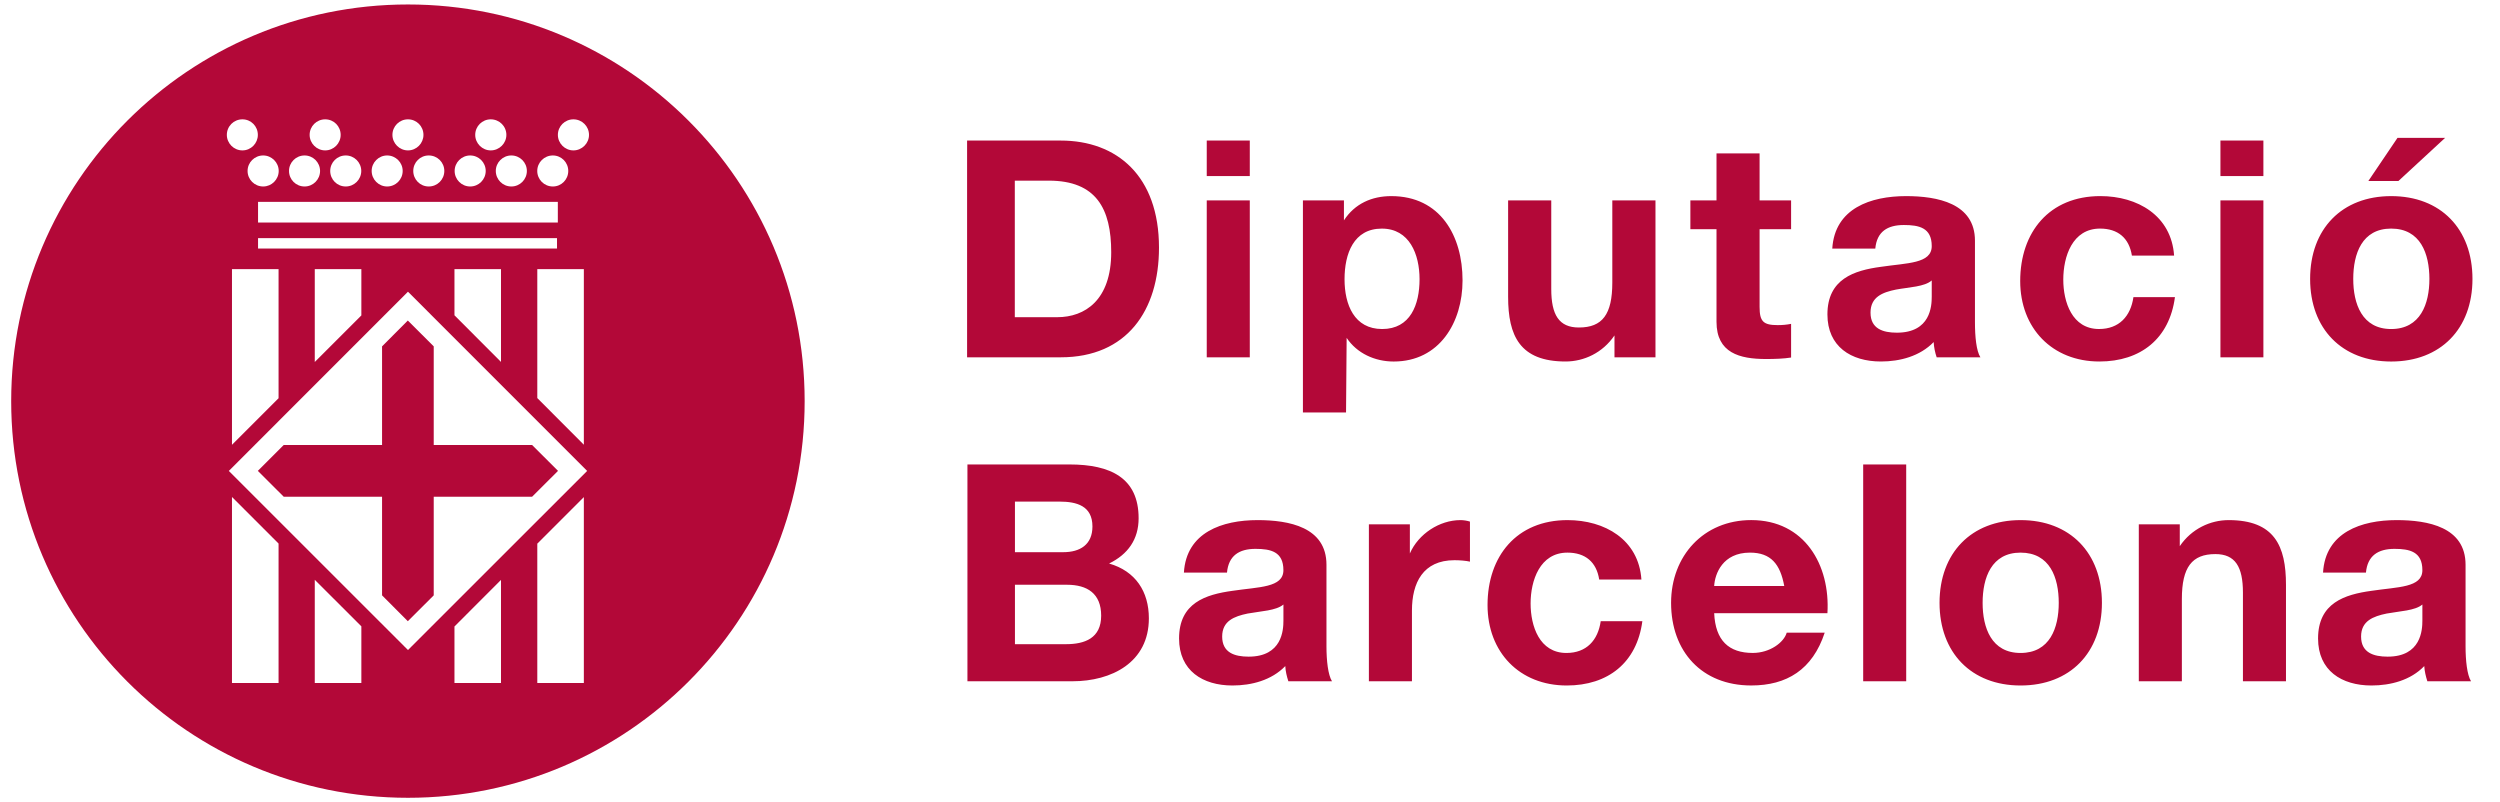 <?xml version="1.0" encoding="utf-8"?>
<!-- Generator: Adobe Illustrator 15.0.0, SVG Export Plug-In . SVG Version: 6.00 Build 0)  -->
<!DOCTYPE svg PUBLIC "-//W3C//DTD SVG 1.1//EN" "http://www.w3.org/Graphics/SVG/1.1/DTD/svg11.dtd">
<svg version="1.1" id="Layer_1" xmlns="http://www.w3.org/2000/svg" xmlns:xlink="http://www.w3.org/1999/xlink" x="0px" y="0px"
	 width="124.647px" height="40px" viewBox="0 0 124.647 40" enable-background="new 0 0 124.647 40" xml:space="preserve">
<g>
	<g>
		<g>
			<path fill="#B30838" d="M117.963,28.55h-2.139c0.117-2.016,1.916-2.618,3.668-2.618c1.559,0,3.438,0.344,3.438,2.226v4.069
				c0,0.71,0.076,1.421,0.273,1.74h-2.178c-0.078-0.244-0.139-0.5-0.154-0.757c-0.68,0.708-1.68,0.968-2.633,0.968
				c-1.486,0-2.662-0.741-2.662-2.344c0-1.776,1.33-2.192,2.662-2.376c1.314-0.199,2.539-0.151,2.539-1.03
				c0-0.923-0.635-1.062-1.391-1.062C118.572,27.366,118.041,27.701,117.963,28.55z M120.777,30.94v-0.8
				c-0.359,0.309-1.127,0.329-1.783,0.451c-0.666,0.139-1.273,0.365-1.273,1.147c0,0.802,0.623,1.002,1.322,1.002
				C120.715,32.741,120.777,31.41,120.777,30.94z M106.638,33.967v-7.824h2.043v1.088c0.592-0.873,1.532-1.299,2.436-1.299
				c2.283,0,2.859,1.285,2.859,3.224v4.812h-2.146v-4.42c0-1.285-0.379-1.922-1.375-1.922c-1.164,0-1.67,0.65-1.67,2.241v4.101
				H106.638z M98.851,30.058c0,1.244,0.44,2.498,1.892,2.498c1.464,0,1.904-1.254,1.904-2.498c0-1.254-0.44-2.505-1.904-2.505
				C99.292,27.553,98.851,28.804,98.851,30.058z M96.703,30.058c0-2.487,1.585-4.126,4.04-4.126c2.468,0,4.056,1.639,4.056,4.126
				c0,2.483-1.588,4.12-4.056,4.12C98.288,34.178,96.703,32.541,96.703,30.058z M92.896,33.967v-10.81h2.145v10.81H92.896z
				 M85.466,29.218h3.495c-0.202-1.092-0.664-1.665-1.711-1.665C85.89,27.553,85.501,28.608,85.466,29.218z M91.113,30.574h-5.646
				c0.061,1.364,0.73,1.981,1.924,1.981c0.855,0,1.554-0.524,1.693-1.012h1.894c-0.61,1.85-1.894,2.634-3.665,2.634
				c-2.465,0-3.995-1.697-3.995-4.12c0-2.34,1.621-4.126,3.995-4.126C89.975,25.932,91.26,28.171,91.113,30.574z M81.839,28.894
				h-2.105c-0.135-0.872-0.692-1.341-1.583-1.341c-1.376,0-1.837,1.394-1.837,2.536c0,1.126,0.44,2.467,1.787,2.467
				c1,0,1.573-0.633,1.709-1.585h2.076c-0.273,2.072-1.715,3.207-3.77,3.207c-2.357,0-3.949-1.666-3.949-4.012
				c0-2.437,1.453-4.234,3.988-4.234C80.007,25.932,81.701,26.897,81.839,28.894z M68.251,33.967v-7.824h2.043v1.452
				c0.428-0.979,1.479-1.663,2.523-1.663c0.155,0,0.332,0.029,0.473,0.074v1.997c-0.197-0.047-0.515-0.072-0.772-0.072
				c-1.569,0-2.12,1.131-2.12,2.509v3.527H68.251z M61.176,28.55h-2.148c0.12-2.016,1.922-2.618,3.673-2.618
				c1.56,0,3.435,0.344,3.435,2.226v4.069c0,0.71,0.078,1.421,0.275,1.74h-2.175c-0.079-0.244-0.141-0.5-0.153-0.757
				c-0.684,0.708-1.683,0.968-2.635,0.968c-1.482,0-2.661-0.741-2.661-2.344c0-1.776,1.328-2.192,2.661-2.376
				c1.314-0.199,2.541-0.151,2.541-1.03c0-0.923-0.631-1.062-1.393-1.062C61.783,27.366,61.255,27.701,61.176,28.55z M63.99,30.94
				v-0.8c-0.367,0.309-1.119,0.329-1.786,0.451c-0.664,0.139-1.268,0.365-1.268,1.147c0,0.802,0.618,1.002,1.316,1.002
				C63.929,32.741,63.99,31.41,63.99,30.94z M50.604,25.009v2.522h2.411c0.832,0,1.453-0.373,1.453-1.282
				c0-1.027-0.786-1.24-1.639-1.24H50.604z M48.235,33.967v-10.81h5.087c2.052,0,3.448,0.673,3.448,2.682
				c0,1.059-0.537,1.8-1.472,2.257c1.317,0.379,1.983,1.396,1.983,2.734c0,2.198-1.859,3.137-3.813,3.137H48.235z M50.604,29.155
				v2.963h2.544c0.94,0,1.755-0.298,1.755-1.422c0-1.104-0.693-1.541-1.705-1.541H50.604z M117.33,13.909
				c0,1.235,0.436,2.496,1.891,2.496c1.463,0,1.906-1.261,1.906-2.496c0-1.258-0.443-2.512-1.906-2.512
				C117.766,11.397,117.33,12.651,117.33,13.909z M115.18,13.909c0-2.5,1.588-4.131,4.041-4.131c2.467,0,4.053,1.631,4.053,4.131
				c0,2.482-1.586,4.116-4.053,4.116C116.768,18.024,115.18,16.391,115.18,13.909z M121.912,6.873l-2.328,2.15h-1.5l1.453-2.15
				H121.912z M112.85,7.008V8.78h-2.142V7.008H112.85z M110.708,17.815V9.99h2.142v7.825H110.708z M108.398,12.744h-2.104
				c-0.139-0.878-0.698-1.347-1.588-1.347c-1.38,0-1.833,1.391-1.833,2.547c0,1.112,0.437,2.46,1.782,2.46
				c1,0,1.578-0.635,1.715-1.59h2.07c-0.273,2.071-1.711,3.21-3.766,3.21c-2.359,0-3.949-1.667-3.949-4.011
				c0-2.436,1.449-4.236,3.997-4.236C106.57,9.777,108.261,10.745,108.398,12.744z M93.5,12.394h-2.145
				c0.123-2.011,1.922-2.616,3.678-2.616c1.553,0,3.436,0.352,3.436,2.223v4.071c0,0.712,0.068,1.421,0.271,1.743H96.56
				c-0.082-0.244-0.136-0.504-0.15-0.76c-0.686,0.708-1.68,0.969-2.633,0.969c-1.485,0-2.664-0.743-2.664-2.347
				c0-1.769,1.331-2.194,2.664-2.373c1.314-0.197,2.537-0.153,2.537-1.035c0-0.919-0.638-1.05-1.391-1.05
				C94.109,11.22,93.578,11.546,93.5,12.394z M96.314,14.787v-0.805c-0.357,0.317-1.118,0.333-1.781,0.456
				c-0.67,0.137-1.271,0.364-1.271,1.15c0,0.803,0.62,0.999,1.312,0.999C96.261,16.587,96.314,15.255,96.314,14.787z M87.731,7.648
				V9.99h1.571v1.438h-1.571v3.874c0,0.726,0.183,0.908,0.906,0.908c0.229,0,0.44-0.018,0.665-0.063v1.679
				c-0.359,0.059-0.826,0.074-1.25,0.074c-1.316,0-2.469-0.302-2.469-1.854v-4.617h-1.303V9.99h1.303V7.648H87.731z M82.54,9.99
				v7.825h-2.044v-1.091c-0.592,0.873-1.528,1.3-2.438,1.3c-2.285,0-2.865-1.29-2.865-3.222V9.99h2.151v4.418
				c0,1.289,0.382,1.921,1.378,1.921c1.172,0,1.666-0.652,1.666-2.24V9.99H82.54z M68.914,16.405c1.405,0,1.863-1.213,1.863-2.484
				c0-1.24-0.502-2.523-1.881-2.523c-1.406,0-1.859,1.254-1.859,2.523C67.037,15.192,67.521,16.405,68.914,16.405z M64.962,20.563
				V9.99h2.045v0.997c0.541-0.834,1.392-1.209,2.359-1.209c2.449,0,3.555,1.98,3.555,4.205c0,2.089-1.149,4.042-3.435,4.042
				c-0.938,0-1.833-0.41-2.344-1.18l-0.03,3.719H64.962z M62.313,7.008V8.78h-2.146V7.008H62.313z M60.167,17.815V9.99h2.146v7.825
				H60.167z M50.597,9.007v6.808h2.115c1.381,0,2.692-0.849,2.692-3.239c0-2.176-0.751-3.569-3.112-3.569H50.597z M48.218,17.815
				V7.008h4.667c2.795,0,4.901,1.757,4.901,5.339c0,3.135-1.602,5.468-4.901,5.468H48.218z"/>
		</g>
	</g>
	<path fill="#B30838" d="M20.334,15.981l-1.285,1.289v4.917h-4.903l-1.29,1.29l1.29,1.289h4.903v4.918l1.285,1.289l1.291-1.289
		v-4.918h4.905l1.292-1.289l-1.292-1.29h-4.905V17.27L20.334,15.981z M20.341,0.223c-10.93,0-19.783,8.851-19.783,19.778
		c0,10.927,8.853,19.776,19.783,19.776c10.92,0,19.778-8.85,19.778-19.776C40.12,9.074,31.262,0.223,20.341,0.223z M27.564,7.751
		c0.427,0,0.769,0.347,0.769,0.772c0,0.429-0.341,0.775-0.769,0.775c-0.431,0-0.777-0.346-0.777-0.775
		C26.787,8.098,27.134,7.751,27.564,7.751z M12.866,12.39v-0.518h14.906v0.518H12.866z M24.979,13.418v4.627l-2.32-2.325v-2.302
		H24.979z M18.017,13.418v2.309l-2.323,2.321v-4.63H18.017z M13.889,13.418v6.437l-2.323,2.322v-8.759H13.889z M12.866,11.095
		v-1.029h14.947v1.029H12.866z M26.789,13.418h2.321v8.755l-2.321-2.326V13.418z M26.269,8.523c0,0.429-0.347,0.775-0.774,0.775
		S24.72,8.952,24.72,8.523c0-0.425,0.348-0.772,0.775-0.772S26.269,8.098,26.269,8.523z M24.468,5.95
		c0.431,0,0.779,0.345,0.779,0.775c0,0.42-0.348,0.774-0.779,0.774c-0.426,0-0.774-0.354-0.774-0.774
		C23.694,6.294,24.042,5.95,24.468,5.95z M23.442,7.751c0.429,0,0.775,0.347,0.775,0.772c0,0.429-0.347,0.775-0.775,0.775
		c-0.426,0-0.774-0.346-0.774-0.775C22.668,8.098,23.016,7.751,23.442,7.751z M22.153,8.523c0,0.429-0.345,0.775-0.777,0.775
		c-0.429,0-0.771-0.346-0.771-0.775c0-0.425,0.342-0.772,0.771-0.772C21.808,7.751,22.153,8.098,22.153,8.523z M20.341,5.95
		c0.429,0,0.772,0.345,0.772,0.775c0,0.42-0.343,0.774-0.772,0.774c-0.427,0-0.775-0.354-0.775-0.774
		C19.566,6.294,19.914,5.95,20.341,5.95z M19.302,7.751c0.427,0,0.775,0.347,0.775,0.772c0,0.429-0.348,0.775-0.775,0.775
		c-0.42,0-0.771-0.346-0.771-0.775C18.531,8.098,18.881,7.751,19.302,7.751z M18.012,8.523c0,0.429-0.35,0.775-0.774,0.775
		c-0.431,0-0.774-0.346-0.774-0.775c0-0.425,0.343-0.772,0.774-0.772C17.662,7.751,18.012,8.098,18.012,8.523z M16.213,5.95
		c0.431,0,0.772,0.345,0.772,0.775c0,0.42-0.342,0.774-0.772,0.774c-0.427,0-0.775-0.354-0.775-0.774
		C15.438,6.294,15.786,5.95,16.213,5.95z M15.186,7.751c0.424,0,0.772,0.347,0.772,0.772c0,0.429-0.348,0.775-0.772,0.775
		c-0.431,0-0.776-0.346-0.776-0.775C14.41,8.098,14.755,7.751,15.186,7.751z M13.896,8.523c0,0.429-0.353,0.775-0.773,0.775
		c-0.431,0-0.779-0.346-0.779-0.775c0-0.425,0.348-0.772,0.779-0.772C13.542,7.751,13.896,8.098,13.896,8.523z M12.087,5.95
		c0.429,0,0.769,0.345,0.769,0.775c0,0.42-0.34,0.774-0.769,0.774c-0.432,0-0.777-0.354-0.777-0.774
		C11.31,6.294,11.655,5.95,12.087,5.95z M13.889,34.052h-2.323v-9.274l2.323,2.323V34.052z M18.017,34.052h-2.323v-5.144l2.323,2.32
		V34.052z M24.979,34.052h-2.32v-2.816l2.32-2.323V34.052z M29.11,34.052h-2.321v-6.946l2.321-2.321V34.052z M20.341,32.41
		l-8.932-8.93l8.932-8.936l8.934,8.936L20.341,32.41z M28.59,7.499c-0.427,0-0.775-0.354-0.775-0.774
		c0-0.431,0.348-0.775,0.775-0.775s0.777,0.345,0.777,0.775C29.368,7.146,29.018,7.499,28.59,7.499z"/>
</g>
</svg>
